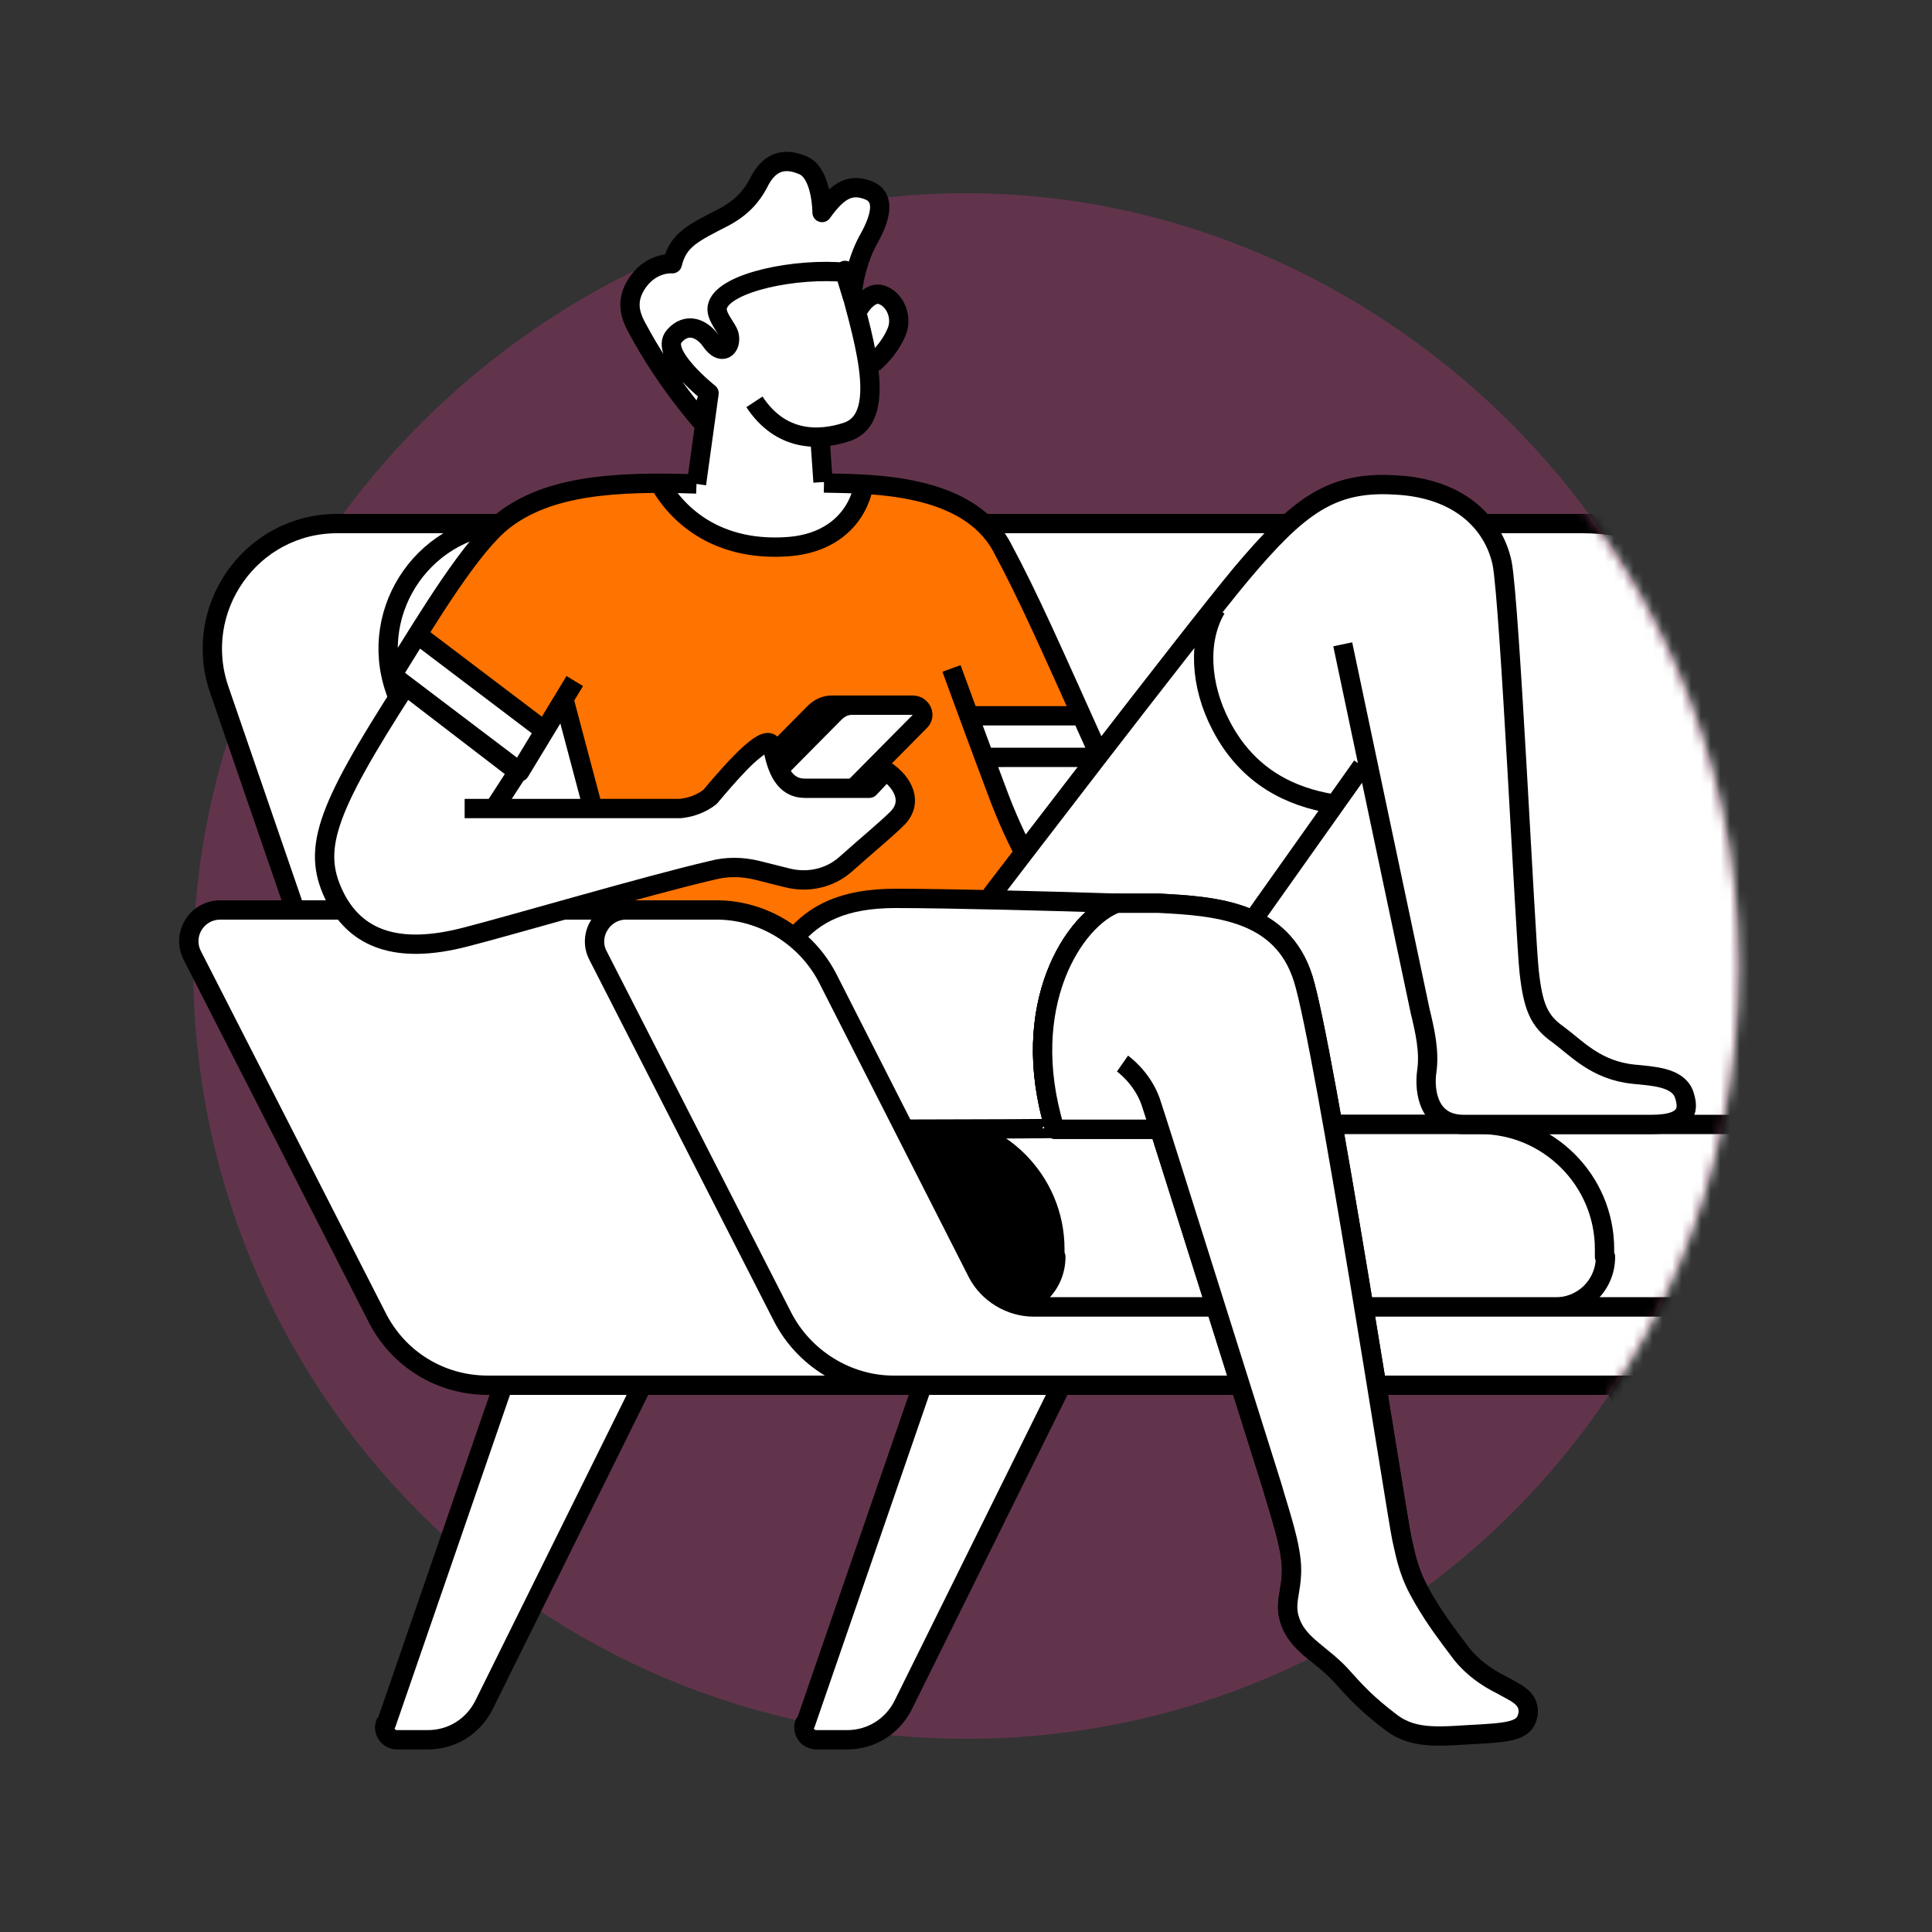 ﻿<?xml version="1.0" encoding="UTF-8"?>
<svg id="Layer_1" xmlns="http://www.w3.org/2000/svg" xmlns:xlink="http://www.w3.org/1999/xlink" version="1.1" viewBox="0 0 200 200">
  <rect x="0" y="0" width="200" height="200" fill="#333333" stroke="none"/>
  <!-- Generator: Adobe Illustrator 29.1.0, SVG Export Plug-In . SVG Version: 2.1.0 Build 142)  -->
  <defs>
    <style>
      .st0 {
      mask: url(#mask);
      }

      .st1 {
      fill: #fff;
      }

      .st1, .st2, .st3, .st4 {
      fill-rule: evenodd;
      }

      .st2 {
      fill: #ff7300;
      }

      .st5 {
      fill: none;
      stroke: #000;
      stroke-linejoin: round;
      stroke-width: 2px;
      }

      .st4 {
      fill: #d03788;
      isolation: isolate;
      opacity: .3;
      }
    </style>
    <mask id="mask" x="15.6" y="10.7" width="244.9" height="177.2" maskUnits="userSpaceOnUse">
      <g id="mask-2">
        <path id="path-1" class="st1" d="M100.1,180.2c44.2,0,79.9-36,79.9-80.2S142.3,20,99.6,20c-8.1-3.2-16.2-11.6-24.5-8.8-18.7,6.3-45.9,21.8-55.6,38.9-6.4,11.4-3,32.2-3,46.1,0,23,1.4,68.7,17,83.3,14.3,13.4,47.7,8.3,66.6.6Z"/>
      </g>
    </mask>
  </defs>
  <g>
    <path class="st4" d="M100,180c44.2,0,80-35.8,80-80S142.7,20,100,20,20,55.8,20,100s35.8,80,80,80Z"/>
    <g>
      <g class="st0">
        <g>
          <g>
            <path class="st1" d="M40,178.4l17.6-51h16.8l-24.3,49.1c-1.1,2.2-3.3,3.6-5.8,3.6h-3.2c-.9,0-1.5-.9-1.2-1.7M192.6,180.2h-3.2c-2.5,0-4.7-1.4-5.8-3.6l-24.3-49.1h16.8l17.6,51c.3.8-.3,1.7-1.2,1.7"/>
            <path class="st5" d="M40,178.4l17.6-51h16.8l-24.3,49.1c-1.1,2.2-3.3,3.6-5.8,3.6h-3.2c-.9,0-1.5-.9-1.2-1.7ZM192.6,180.2h-3.2c-2.5,0-4.7-1.4-5.8-3.6l-24.3-49.1h16.8l17.6,51c.3.8-.3,1.7-1.2,1.7Z"/>
            <path class="st1" d="M83.4,178.4l17.6-51h16.8l-24.3,49.1c-1.1,2.2-3.3,3.6-5.8,3.6h-3.2c-.9,0-1.5-.9-1.2-1.7M235.5,180.2h-3.2c-2.5,0-4.7-1.4-5.8-3.6l-24.3-49.1h16.8l17.6,51c.3.8-.3,1.7-1.2,1.7"/>
            <path class="st5" d="M83.4,178.4l17.6-51h16.8l-24.3,49.1c-1.1,2.2-3.3,3.6-5.8,3.6h-3.2c-.9,0-1.5-.9-1.2-1.7ZM235.5,180.2h-3.2c-2.5,0-4.7-1.4-5.8-3.6l-24.3-49.1h16.8l17.6,51c.3.8-.3,1.7-1.2,1.7Z"/>
            <path class="st1" d="M92.4,139.7h-46.2l-23.5-68.3c-2.9-8.4,3.3-17.2,12.2-17.2h28l29.4,85.4Z"/>
            <path class="st5" d="M92.4,139.7h-46.2l-23.5-68.3c-2.9-8.4,3.3-17.2,12.2-17.2h28l29.4,85.4Z"/>
            <path class="st1" d="M209.3,139.7H64.4l-23.5-68.3c-2.9-8.4,3.3-17.2,12.2-17.2h110.7c9.7,0,18.3,6.1,21.4,15.3l24.2,70.1Z"/>
            <path class="st5" d="M209.3,139.7H64.4l-23.5-68.3c-2.9-8.4,3.3-17.2,12.2-17.2h110.7c9.7,0,18.3,6.1,21.4,15.3l24.2,70.1Z"/>
            <path class="st1" d="M197.8,101.3l-21.5,42.1h48.4l25.1-49.2h-40.5c-4.9,0-9.3,2.7-11.5,7.1"/>
            <path class="st5" d="M197.8,101.3l-21.5,42.1h48.4l25.1-49.2h-40.5c-4.9,0-9.3,2.7-11.5,7.1Z"/>
            <path class="st1" d="M217.3,130.1v-.8c0-7.1-5.8-12.9-12.9-12.9h-73.6v18.9h81.4c2.9,0,5.2-2.3,5.2-5.2"/>
            <path class="st5" d="M217.3,130.1v-.8c0-7.1-5.8-12.9-12.9-12.9h-73.6v18.9h81.4c2.9,0,5.2-2.3,5.2-5.2Z"/>
            <path class="st1" d="M166.1,130.1v-.8c0-7.1-5.8-12.9-12.9-12.9h-73.6v18.9h81.4c2.9,0,5.2-2.3,5.2-5.2"/>
            <path class="st5" d="M166.1,130.1v-.8c0-7.1-5.8-12.9-12.9-12.9h-73.6v18.9h81.4c2.9,0,5.2-2.3,5.2-5.2Z"/>
            <path class="st3" d="M109.2,130.1v-.8c0-7.1-5.8-12.9-12.9-12.9h-16.7v18.9h24.5c2.9,0,5.2-2.3,5.2-5.2"/>
            <path class="st5" d="M109.2,130.1v-.8c0-7.1-5.8-12.9-12.9-12.9h-16.7v18.9h24.5c2.9,0,5.2-2.3,5.2-5.2Z"/>
            <path class="st1" d="M72.1,50.1l1.3-9.4c.3-1.2,1.8-3.5,6.3-2.5,4.6.9,5.1,6,5.2,7.4l.3,4.3c2.3.1,4.2.3,4.2.3-.6,2.7-3.4,6.8-9.9,6.5-6.8-.3-9.5-3.6-11.4-6.5h3.8Z"/>
            <path class="st5" d="M72.1,50.1l1.3-9.4M84.9,45.6l.3,4.3"/>
            <path class="st1" d="M112.9,78.2l5.2,12.2-10.7.5c-2-3.6-4.4-8.2-5.6-12.5l11.1-.2Z"/>
            <path class="st5" d="M112.9,78.2l5.2,12.2-10.7.5c-2-3.6-4.4-8.2-5.6-12.5l11.1-.2Z"/>
            <path class="st2" d="M56.1,75.6l-11.7-10.4,11.7,10.4ZM54.1,79.8l-13.2-10c3.6-5.7,8.2-13.4,11.5-16,4.6-3.6,12.4-3.8,16.2-3.8,2.3,4.3,6.8,6.9,13.1,6.5,5-.3,7.6-3.6,8-6.4,1.3.3,10.6-.1,14.2,6.4,3,5.3,5.2,10.7,10.2,21.8h-12.1s0,.1,1.7,4.3c2,5.2,5,10.7,9,14.8l.3,12.4-40.9.3c-2.2,0-4.1-2.5-4.7-4.6l-9-33.7-4.5,7.9Z"/>
            <path class="st1" d="M43.5,65.9l-2.7,3.9,13,10,2.5-3.7-12.8-10.2ZM113.9,78.4h-11.7l-1.8-4.2h11.5l1.9,4.2Z"/>
            <path class="st5" d="M68.3,50.1c2.4,4.1,6.8,6.9,13.1,6.5,5-.3,7.4-3.3,8-6.3M112,74.1h-11M56.3,75.6l-12.8-9.7M102.3,78.4h11.6c-5-11.1-7.3-16.4-10.2-21.8-3.6-6.6-13.5-6.5-18.4-6.6M72.1,50.1c-8.6-.3-15.4.2-20,3.8-3.3,2.6-7.6,9.7-11.5,16l13.2,10,5.7-9.4M98.5,69.2s3.4,9.3,5,13.5c2,5.2,5,10.7,9,14.8l.3,12.4-40.2.3c-2.6,0-4.9-2.7-5.6-5.3l-8.7-32.8"/>
            <path class="st1" d="M147.6,111.1c-.3,2.1.2,5.5,3.8,5.5h19.5c4,0,3.8-1.8,3.3-3.2-.7-1.8-3.2-1.8-5.2-2-3.9-.4-5.8-2.7-7.8-4.1-1.9-1.4-2.5-2.9-3-6.5-.4-3.6-1.9-38.1-2.8-42.3-.8-4.2-4.5-7.8-11.1-8.1-6.6-.3-10,2.2-15.9,9.2-.6.7-1.3,1.6-2.2,2.7-.1.3-.2.6-.3.8-1.5,3.4-1.7,7.9.5,12.1,2.8,5.4,7.3,7.2,11.5,8.1,0,0,.2,0,.3,0l3.2-4.5s5,23.4,5.5,26c.4,2,.9,4.2.7,6.3"/>
            <path class="st1" d="M138,83.2c-4.2-1-8.7-2.8-11.5-8.1-2.2-4.2-2-8.7-.5-12.1,0-.2.2-.5.3-.8-7.8,9.8-26.1,34.1-26.1,34.1l26.2,3.8,11.9-16.7c0,0-.2,0-.3,0"/>
            <path class="st5" d="M125.9,63c-1.9,3.2-1.7,7.9.5,12.1,2.8,5.4,7.3,7.4,11.5,8.1M141,79.3l-11.2,15.8M102.6,92.7s20.4-26.7,25.9-33.3c5.9-7,9.3-9.6,15.9-9.2,6.6.3,10.2,3.9,11.1,8.1.8,4.2,2.4,38.7,2.8,42.3.4,3.6,1,5.1,3,6.5,1.9,1.4,3.9,3.7,7.8,4.1,2,.2,4.5.3,5.2,2,.5,1.4.7,3.2-3.3,3.2h-19.5c-3.6,0-4.1-3.4-3.8-5.5.3-2.1-.2-4.2-.7-6.3-.9-4.2-8-37.9-8-37.9"/>
            <path class="st1" d="M115.6,93.5c-4.4,1.6-10.3,10.6-6.4,23.3h0c0,.1-29.9.1-29.9.1-6.3,0-10.8-5-12.2-11.5,1.8,4.4,5.7,5.8,8.8,1.8,2.8-3.6,4.1-7.7,6.3-10.1,2.1-2.5,5.1-4.1,10.5-4.1s17,.3,22.9.5h0Z"/>
            <path class="st5" d="M115.6,93.5c-4.4,1.6-10.3,10.6-6.4,23.3h0c0,.1-29.9.1-29.9.1-6.3,0-10.8-5-12.2-11.5,1.8,4.4,5.7,5.8,8.8,1.8,2.8-3.6,4.1-7.7,6.3-10.1,2.1-2.5,5.1-4.1,10.5-4.1s17,.3,22.9.5h0Z"/>
            <path class="st1" d="M90,38.1s1.6-1.1,2.5-3c.8-1.7.6-3.3-.5-4.3-1-1-3.5.8-3.5.8l1.4,6.5ZM90.2,41.2c-.3,2.9-2.5,4.5-5.4,4.2-2.8-.2-5.3-2.2-6.5-3.4-1.2-1.2-3.3-.5-4.9-1.4-1.5-.8-1.8-1.4-2.6-2.5-.8-1.1-1.8-2.4-.8-3.7.7-.8,2-1,3,0,.8.9,1.1,1.8,2.1,1.5.9-.4.5-2-.4-3.2-.7-1-.2-1.9,1.7-2.9,2-.9,6.5-2.2,11.2-1.7,0,0,2.8,10.4,2.6,13h0Z"/>
            <path class="st5" d="M88.9,32c.3-.6,1.3-1.8,2.3-1.5,1.4.4,2.3,2.3,1.6,3.9-.8,1.9-2.4,3.2-2.4,3.2M87.6,28.2c1.4,5.8,4.7,14.9.1,16.5-3,1-6.9,1-9.6-3.1"/>
            <path class="st1" d="M87.6,28.2c-5.2-.5-12.5,1-13.3,3.4-.4,1.1,1.1,2.4,1.2,3.2.2,1.2-.8,2.1-1.9.5-.9-1.3-2.5-2-3.8-.5-1.6,1.8,3.6,5.9,3.6,5.9l-.9,2.8c-3.4-4-5.5-7.6-6.3-9.1-.8-1.4-1.7-3.1-.1-5.3,1.5-2,3.5-1.8,3.5-1.8.6-2.5,2.2-3.2,5.3-4.8,1.9-1,2.9-2.2,3.6-3.5,1-2.1,2.5-2.8,4.6-1.9,2,.8,2,4.9,2,4.9,1.7-2.4,3-3,4.8-2.3s1.3,2.8,0,5.1c-1.5,2.7-1.7,5.8-1.7,5.8,0,0-.9-2.8-.7-2.6"/>
            <path class="st5" d="M87.6,28.2c-5.2-.5-12.5,1-13.3,3.4-.4,1.1,1.1,2.4,1.2,3.2.2,1.2-.8,2.1-1.9.5-.9-1.3-2.5-2-3.8-.5-1.6,1.8,3.6,5.9,3.6,5.9l-.9,2.8c-3.4-4-5.5-7.6-6.3-9.1-.8-1.4-1.7-3.1-.1-5.3,1.5-2,3.5-1.8,3.5-1.8.6-2.5,2.2-3.2,5.3-4.8,1.9-1,2.9-2.2,3.6-3.5,1-2.1,2.5-2.8,4.6-1.9,2,.8,2,4.9,2,4.9,1.7-2.4,3-3,4.8-2.3s1.3,2.8,0,5.1c-1.5,2.7-1.7,5.8-1.7,5.8,0,0-.9-2.8-.7-2.6Z"/>
            <path class="st1" d="M73.6,94.2l25.1,49.2h-48.2c-4.9,0-9.3-2.7-11.5-7.1l-19.1-37.4c-1.1-2.2.5-4.7,2.9-4.7h50.9Z"/>
            <path class="st5" d="M73.6,94.2l25.1,49.2h-48.2c-4.9,0-9.3-2.7-11.5-7.1l-19.1-37.4c-1.1-2.2.5-4.7,2.9-4.7h50.9Z"/>
            <path class="st1" d="M235.3,101.3l-15.5,30.5c-1.1,2.2-3.3,3.5-5.8,3.5h-107c-2.4,0-4.7-1.4-5.8-3.5l-15.5-30.5c-2.2-4.3-6.7-7.1-11.5-7.1h-9.4c-2.4,0-4,2.6-2.9,4.7l19.1,37.4c2.2,4.3,6.7,7.1,11.5,7.1h136.1c4.9,0,9.3-2.7,11.5-7.1l19.1-37.4c1.1-2.2-.5-4.7-2.9-4.7h-9.4c-4.9,0-9.3,2.7-11.5,7.1"/>
            <path class="st5" d="M235.3,101.3l-15.5,30.5c-1.1,2.2-3.3,3.5-5.8,3.5h-107c-2.4,0-4.7-1.4-5.8-3.5l-15.5-30.5c-2.2-4.3-6.7-7.1-11.5-7.1h-9.4c-2.4,0-4,2.6-2.9,4.7l19.1,37.4c2.2,4.3,6.7,7.1,11.5,7.1h136.1c4.9,0,9.3-2.7,11.5-7.1l19.1-37.4c1.1-2.2-.5-4.7-2.9-4.7h-9.4c-4.9,0-9.3,2.7-11.5,7.1Z"/>
            <path id="human-sofa-leg-fill" class="st1" d="M133.7,162.7c0,2.5-1,3.6,0,5.7.9,2.1,3.1,3,5,5.1,1.7,1.9,2.8,3.1,5.3,5,2.5,1.9,5.3,1.4,9.4,1.2,3.5-.2,4.7-.5,4.8-2.2.2-1.6-1.4-2.1-2.8-2.9-1.4-.8-2.9-1.7-4.1-3.2-1.5-2-2.6-3.5-4-5.8-1.4-2.4-1.7-3.9-2.2-6.2-.5-2.3-8-50.9-10.2-57.9-2.2-7-9-7.5-15-7.8-1.2,0-2.6-.1-4.1-.2,0,0-.2,0-.3,0-4.6,1.6-10.3,10.6-6.4,23.3h0c0,.1,10.8.1,10.8.1,0,0,10.8,34.8,11.6,37.2.8,2.5,2,6.1,2,8.6Z"/>
            <path id="human-sofa-leg-stroke" class="st5" d="M119.5,116.9h-10.3c-3.9-12.8,2-21.8,6.4-23.4h0c1.6,0,3,0,4.3,0,6,.3,12.8.8,15,7.8,2.2,7,9.7,55.6,10.2,57.9.5,2.3.8,3.8,2.2,6.2,1.4,2.4,2.5,3.8,4,5.8,1.2,1.5,2.7,2.5,4.1,3.2,1.4.8,2.9,1.3,2.8,2.9-.2,1.7-1.4,2-4.8,2.2-4.1.2-6.9.7-9.4-1.2-2.5-1.9-3.6-3.1-5.3-5-1.9-2-4.1-3-5-5.1-.9-2.1,0-3.2,0-5.7s-1.3-6.1-2-8.6c-.8-2.5-12-38.2-12.6-39.9-.9-2.5-2.9-3.9-2.9-3.9"/>
            <path class="st3" d="M78.3,85.6h-3.3c-.9,0-1.4-1.1-.7-1.7l10-10.1c.5-.5,1.1-.8,1.8-.8h4.6l-12.4,12.6Z"/>
            <path class="st5" d="M78.3,85.6h-3.3c-.9,0-1.4-1.1-.7-1.7l10-10.1c.5-.5,1.1-.8,1.8-.8h4.6l-12.4,12.6Z"/>
            <path class="st1" d="M83.4,85.6h-6.3c-.9,0-1.4-1.1-.7-1.7l10-10.1c.5-.5,1.1-.8,1.8-.8h6.3c.9,0,1.4,1.1.7,1.7l-10,10.1c-.5.5-1.1.8-1.8.8"/>
            <path class="st5" d="M83.4,85.6h-6.3c-.9,0-1.4-1.1-.7-1.7l10-10.1c.5-.5,1.1-.8,1.8-.8h6.3c.9,0,1.4,1.1.7,1.7l-10,10.1c-.5.5-1.1.8-1.8.8Z"/>
            <path class="st1" d="M70.4,83.6c1.1,0,2.2-.4,3.1-1.1l6.5-5.1c.4,2.2,1.2,4.2,3.3,4.2h6.7l1.8-1.8c1.8,1.2,2.9,3.3,1.1,5-1,1-3.4,3-5.3,4.7-1.6,1.4-3.8,1.9-5.9,1.4l-3.2-.8c-1.6-.4-3.2-.4-4.7,0-6.5,1.5-20.8,5.7-25.5,6.9-7.3,1.9-11.3,0-13.4-3.9-2.6-5-.3-10.5,7.2-22.1l11.6,8.9-2.4,3.7h19.3Z"/>
            <path class="st5" d="M48.1,83.7h22.3c1.1-.1,2.2-.5,3.1-1.2,4.1-4.9,6.2-6.6,6.5-5.1.4,2.2,1.2,4.2,3.3,4.2h6.7l1.7-1.8c1.8,1.2,2.9,3.3,1.1,5-1,1-3.4,3-5.3,4.7-1.6,1.4-3.8,1.9-5.9,1.4l-3.2-.8c-1.6-.4-3.2-.4-4.7,0-6.5,1.5-20.8,5.7-25.5,6.9-7.3,1.9-11.3,0-13.4-3.9-2.6-5-1.3-8.9,7.2-22.1l11.6,8.9-2.4,3.7"/>
          </g>
        </g>
      </g>
    </g>
    <g id="Leg">
      <path data-name="human-sofa-leg-fill" class="st1" d="M133.7,162.7c0,2.5-1,3.6,0,5.7.9,2.1,3.1,3,5,5.1,1.7,1.9,2.8,3.1,5.3,5,2.5,1.9,5.3,1.4,9.4,1.2,3.5-.2,4.7-.5,4.8-2.2.2-1.6-1.4-2.1-2.8-2.9-1.4-.8-2.9-1.7-4.1-3.2-1.5-2-2.6-3.5-4-5.8-1.4-2.4-1.7-3.9-2.2-6.2-.5-2.3-8-50.9-10.2-57.9-2.2-7-9-7.5-15-7.8-1.2,0-2.6-.1-4.1-.2,0,0-.2,0-.3,0-4.6,1.6-10.3,10.6-6.4,23.3h0c0,.1,10.8.1,10.8.1,0,0,10.8,34.8,11.6,37.2.8,2.5,2,6.1,2,8.6Z"/>
      <path data-name="human-sofa-leg-stroke" class="st5" d="M119.5,116.9h-10.3c-3.9-12.8,2-21.8,6.4-23.4h0c1.6,0,3,0,4.3,0,6,.3,12.8.8,15,7.8,2.2,7,9.7,55.6,10.2,57.9.5,2.3.8,3.8,2.2,6.2,1.4,2.4,2.5,3.8,4,5.8,1.2,1.5,2.7,2.5,4.1,3.2,1.4.8,2.9,1.3,2.8,2.9-.2,1.7-1.4,2-4.8,2.2-4.1.2-6.9.7-9.4-1.2-2.5-1.9-3.6-3.1-5.3-5-1.9-2-4.1-3-5-5.1-.9-2.1,0-3.2,0-5.7s-1.3-6.1-2-8.6c-.8-2.5-12-38.2-12.6-39.9-.9-2.5-2.9-3.9-2.9-3.9"/>
    </g>
  </g>
</svg>